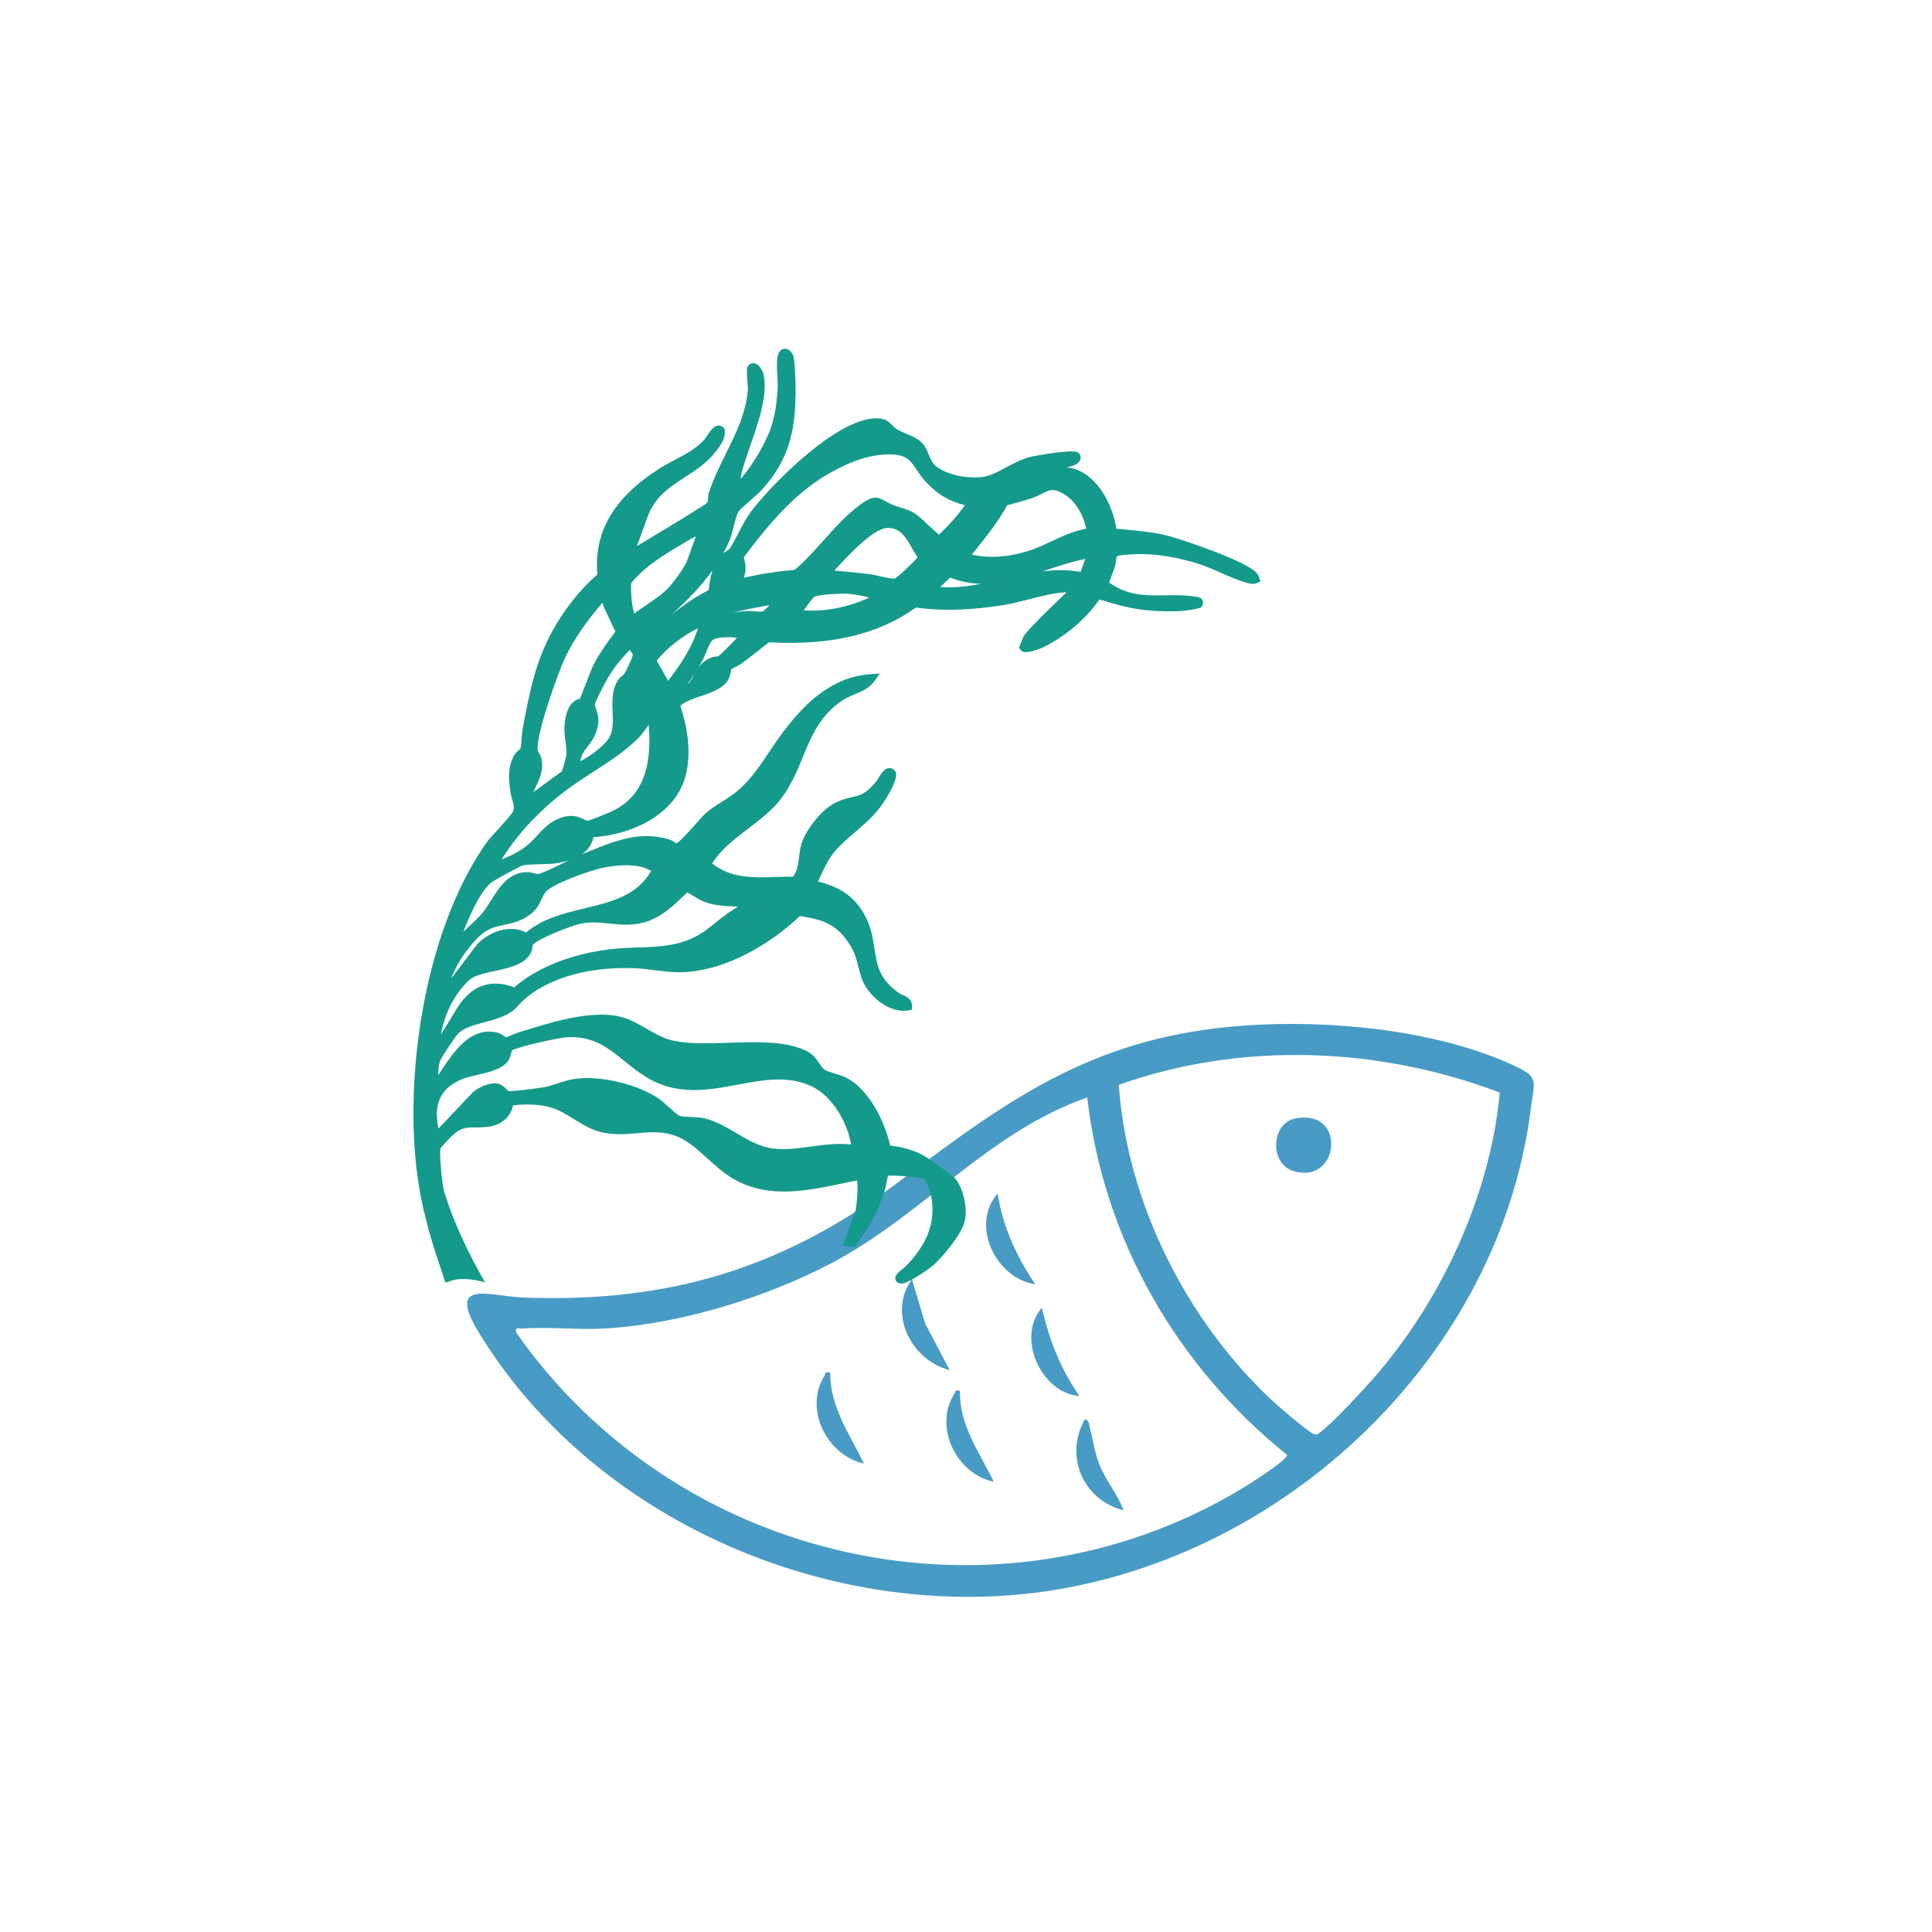 <?xml version="1.0" encoding="UTF-8"?>
<svg id="Layer_1" data-name="Layer 1" xmlns="http://www.w3.org/2000/svg" viewBox="0 0 226.772 226.772">
  <defs>
    <style>
      .cls-1 {
        fill: #149a8a;
      }

      .cls-2 {
        fill: #489bc5;
      }
    </style>
  </defs>
  <path class="cls-2" d="M121.523,150.754c-4.623-.696-7.679-6.951-4.417-10.662.6,3.886,2.213,7.432,4.417,10.662Z"/>
  <path class="cls-2" d="M112.683,163.254c-.114,4.03,2.3,7.227,3.962,10.664-4.314-.848-7.102-6.377-4.647-10.275.196-.312-.017-.537.685-.388Z"/>
  <path class="cls-2" d="M97.445,161.121c-.034,3.976,2.297,7.254,3.962,10.664-4.315-.931-7.091-6.394-4.647-10.275.196-.312-.017-.537.685-.388Z"/>
  <path class="cls-2" d="M126.704,163.859c-4.505-.349-7.454-6.848-4.417-10.357.872,3.755,2.187,7.19,4.417,10.357Z"/>
  <path class="cls-2" d="M131.883,177.27c-4.774-1.198-6.963-6.356-4.566-10.664.583.106.506.635.621,1.05.393,1.413.495,2.658,1.057,4.124.749,1.956,2.155,3.546,2.888,5.49Z"/>
  <path class="cls-2" d="M111.463,160.814c-4.488-1.105-7.33-6.715-4.416-10.66l1.529,5.169,2.887,5.491Z"/>
  <path class="cls-2" d="M151.91,131.318c6.109-1.396,5.465,7.603.079,6.189-3.073-.806-2.771-5.574-.079-6.189Z"/>
  <path class="cls-2" d="M146.147,120.372c9.838-.687,22.177.465,31.229,4.553,3.363,1.519,2.74,1.764,2.307,5.211-3.874,30.802-31.849,55.575-62.566,57.206-23.691,1.258-48.413-10.483-60.882-30.877-3.923-6.417,1.194-4.324,5.085-4.17,17.397.685,30.874-3.514,44.629-13.911,13.055-9.868,22.968-16.808,40.198-18.011ZM176.037,128.24c-14.196-5.391-30.345-6.013-44.718-.907.951,13.759,7.92,27.618,17.933,36.991.69.646,4.332,3.774,4.897,3.97.454.158.394.103.753-.142,1.328-.907,5.006-4.886,6.232-6.279,8.001-9.083,13.792-21.529,14.903-33.634ZM127.616,128.814c-11.574,4.044-19.198,13.708-29.857,19.359-7.771,4.12-17.865,7.223-26.676,7.762-3.185.195-6.59-.228-9.754.003-.454.033-.882-.237-.755.453,18.979,27.134,56.425,35.597,85.119,18.383.843-.506,5.477-3.418,5.371-4.014-12.923-10.369-21.559-25.35-23.447-41.946Z"/>
  <path class="cls-1" d="M147.812,67.833c-.151-.487-.454-.742-.728-.944-1.786-1.312-7.629-3.324-9.653-3.904-1.708-.49-3.526-.659-5.285-.823-.374-.035-.747-.069-1.116-.107-.401-2.763-2.125-6.023-4.711-6.949-.354-.127-.73-.203-1.12-.245.646-.134,1.094-.289,1.361-.559.229-.229.325-.47.288-.714-.019-.123-.092-.352-.372-.5-.748-.396-5.289.475-5.524.536-1.078.279-2.009.779-2.909,1.263-.983.529-1.913,1.028-2.864,1.117-1.585.149-3.829-.172-5.244-1.225-.486-.361-.683-.842-.911-1.399-.229-.56-.49-1.195-1.098-1.666-.433-.337-.974-.562-1.498-.78-.443-.185-.861-.359-1.199-.587-.245-.166-.405-.331-.559-.49-.458-.472-.839-.771-1.917-.753-4.478.105-11.521,7.097-14.231,10.466-.849,1.055-1.343,2.018-1.821,2.949-.326.634-.633,1.233-1.049,1.868-.06.091-.236.206-.406.318-.106.069-.223.146-.34.233.24-.439.464-.891.668-1.356.233-.533.394-1.175.548-1.795.166-.665.337-1.353.571-1.75.117-.184.887-.864,1.397-1.315.544-.48,1.058-.935,1.328-1.229,3.354-3.668,4.005-7.337,3.969-12.068,0-.032-.055-3.243-.306-3.76-.245-.502-.626-.774-1.033-.725-.224.028-.622.18-.771.887-.128.603-.081,1.446-.035,2.263.031.548.06,1.065.037,1.478-.125,2.285-.476,4.016-1.104,5.445-.808,1.84-2.008,3.766-3.239,5.221.008-.225.044-.477.109-.736.221-.876.588-1.93.977-3.047,1.008-2.895,2.151-6.176,1.585-8.561-.07-.295-.452-1.138-1.063-1.249-.295-.05-.58.074-.763.346-.15.225-.146.502-.058,1.694.034.449.075,1.01.055,1.209-.265,2.698-1.382,4.952-2.564,7.339-.733,1.481-1.492,3.013-2.021,4.649-.073.228-.085.456-.097.657-.01.195-.02.381-.081.472-.083.119-.509.371-.713.492-.112.066-.216.129-.3.183-1.484.957-3.049,1.895-4.563,2.802-.894.535-1.788,1.071-2.67,1.613l1.214-3.365c.878-2.434,2.602-3.548,4.426-4.729,1.312-.849,2.668-1.727,3.701-3.122l.086-.115c.445-.597.949-1.272.882-2.232l-.011-.155-.097-.121c-.165-.208-.375-.312-.64-.305-.53.023-.914.546-1.398,1.282-.103.155-.189.293-.255.366-.94,1.048-2.145,1.683-3.419,2.354-.604.318-1.228.647-1.824,1.025-5.368,3.4-7.763,7.479-7.314,12.46-1.877,1.568-3.878,4.074-5.269,6.608-2.007,3.658-2.659,7.078-3.413,11.039l-.092.481c-.052.272-.083.68-.113,1.093-.031.428-.074,1.013-.142,1.187-.021.052-.143.156-.231.233-.162.139-.364.312-.502.562-.77,1.383-.66,2.75-.453,4.266.039.28.121.577.206.878.138.486.281.989.157,1.338-.144.405-1.05,1.393-1.778,2.186-.6.654-1.167,1.271-1.482,1.727-7.321,10.566-9.571,27.595-8.01,38.955.162,1.177.35,2.27.566,3.293h-.001c.003.013.006.025.009.038.112.53.233,1.037.36,1.528.761,3.156,1.629,5.446,2.305,7.549.169.526.772-.929,4.687.104-1.97-3.427-3.665-7.004-4.768-10.561-.098-.446-.18-.83-.201-.995-.255-1.973-.359-3.849-.244-4.157.106-.17.943-1.084,1.218-1.352,1.129-1.1,1.731-1.103,2.825-1.108.418-.002.893-.005,1.466-.067,1.606-.177,2.705-1.108,3.007-2.522,1.363-.166,3.194-.165,4.619.304.895.294,1.691.791,2.534,1.316.952.593,1.937,1.207,3.07,1.496,1.564.4,2.989.274,4.368.154,1.626-.142,3.163-.277,4.836.455,1.196.523,2.322,1.544,3.412,2.531.839.761,1.708,1.547,2.629,2.132,4.188,2.661,8.787,1.696,13.235.765.557-.117,1.111-.233,1.661-.342.037.16.053.415.062.571.04.567-.109,2.636-.239,2.994l-1.465,4.058,1.373.214.18-.249c1.567-2.183,3.223-4.847,3.715-8.137.894-.095,3.812.174,4.267.419.325.207.781,1.543.897,2.427.37,2.808-.614,5.289-3.096,7.81-.045.045-.137.116-.244.203-.593.477-1.105.889-.913,1.393.071.187.249.4.697.4.024,0,.05,0,.077-.002.769-.04,3.242-1.78,3.626-2.122,1.216-1.079,3.197-3.511,3.662-5.019.46-1.496-.089-4.082-1.109-5.223-.39-.435-3.225-2.416-3.707-2.681-1.071-.591-2.429-.989-3.876-1.143-.001-.005-.002-.01-.003-.015-.705-3.011-2.579-6.643-5.175-7.966-.364-.186-.833-.326-1.286-.463-.511-.153-1.038-.312-1.295-.499-.194-.141-.351-.38-.533-.657-.34-.518-.763-1.161-1.686-1.583-2.417-1.104-5.745-.996-8.96-.889-2.535.082-4.928.162-6.819-.314-.931-.235-1.897-.788-2.832-1.322-.796-.456-1.619-.927-2.453-1.226-3.332-1.193-8.231.311-11.806,1.407l-.75.229c-.172.053-.516.195-.859.34-.197.083-.468.197-.623.26-.281-.197-.741-.519-1.234-.611-3.006-.566-4.919,2.305-6.315,4.403-.144.217-.284.427-.42.627.015-.615.031-1.196.209-1.658.18-.468,1.82-2.937,2.167-3.261.701-.655,1.846-.962,3.058-1.286,1.429-.382,2.906-.777,3.821-1.822,2.656-3.034,7.771-4.738,13.709-4.518.787.026,1.595.129,2.377.229.918.116,1.868.237,2.824.244h.093c5.409,0,10.964-3.504,14.179-6.591,2.515.35,4.154.93,5.501,2.815.887,1.24,1.063,1.937,1.329,2.989.101.398.212.837.375,1.356.663,2.119,3.236,4.3,5.54,3.914l.409-.066.011-.413c.022-.866-.653-1.148-1.058-1.317-.132-.056-.269-.109-.387-.188-2.4-1.626-2.657-3.299-2.955-5.236-.191-1.248-.408-2.663-1.247-4.138-1.119-1.97-2.794-3.148-5.382-3.77.09-.194.178-.386.264-.575.498-1.093.928-2.037,1.722-2.98.67-.798,1.481-1.49,2.339-2.224,1.055-.901,2.146-1.833,3.03-3.024.024-.032,2.369-3.273,1.686-4.174-.238-.315-.533-.347-.685-.339-.555.031-.942.609-1.355,1.305-.057.097-.103.177-.132.216-1.235,1.514-1.858,1.655-2.8,1.869-.556.125-1.185.269-2.037.681-1.602.776-3.344,3.052-3.905,4.607-.199.551-.278,1.156-.354,1.741-.114.876-.222,1.708-.7,2.322-.637-.004-1.261.019-1.891.04-2.774.093-5.404.178-7.605-1.584,1.027-1.661,2.576-2.838,4.21-4.079,1.452-1.103,2.953-2.243,4.041-3.753,1.094-1.519,1.758-3.131,2.4-4.689,1.039-2.525,2.021-4.91,4.722-6.676.396-.259.848-.448,1.327-.649.876-.367,1.781-.747,2.371-1.588l.597-.852-1.038.065c-4.865.308-8.111,3.857-10.396,6.915-.548.732-1.05,1.482-1.536,2.208-1.249,1.866-2.429,3.628-4.27,5.003-.393.293-.821.561-1.253.831-.648.405-1.318.824-1.907,1.346-.335.297-.793.814-1.323,1.414-.695.786-1.745,1.974-2.139,2.123-.043.018-.053.021-.242-.116-.143-.103-.32-.23-.56-.306-3.42-1.08-6.476.168-9.432,1.373l-.771.312c-.033.014-.068.028-.105.043.646-.447,1.185-1.088,1.371-2.015,4.429-.28,9.573-2.593,10.797-7.155.78-2.906.128-6.049-.604-8.269.57-.51,1.514-.831,2.43-1.143,1.256-.429,2.555-.87,3.167-1.867.191-.312.269-.681.331-.978.024-.115.058-.274.046-.274.075-.072.399-.242.593-.344.247-.129.487-.258.629-.361.741-.534,1.454-1.102,2.167-1.67.342-.272.685-.545,1.03-.813l.242.012c7.118.367,12.689-.974,17.02-4.096,2.94.444,6.458.339,10.461-.315.762-.123,1.685-.36,2.661-.611,1.54-.396,3.249-.834,4.557-.857-.486.484-.983.96-1.479,1.435-1.205,1.152-2.451,2.345-3.531,3.659l-.562,1.351.087.192c.069.156.201.276.371.34.656.242,2.278-.483,2.295-.491,2.555-1.194,5.082-3.337,6.68-5.648,1.911.589,3.746,1.126,5.901,1.299,2.512.2,4.422.104,5.839-.296l.195-.056.102-.175c.176-.304.126-.539.054-.684-.164-.328-.524-.371-.798-.404-1.185-.209-2.38-.188-3.536-.169-2.27.038-4.41.075-6.579-1.467-.015-.01-.03-.021-.052-.034.085-.237.176-.474.267-.71.146-.379.293-.759.418-1.144.057-.175.087-.385.114-.602.054-.427.1-.624.229-.666.426-.139,1.903-.213,2.807-.213,1.908.002,4.226.391,6.526,1.096.914.28,1.847.692,2.748,1.091,1.004.442,2.041.9,3.093,1.189.298.082.751.206,1.158.025l.405-.182-.132-.424ZM54.356,126.62c.387-.15.948-.28,1.543-.418,1.474-.34,3.145-.725,3.798-1.758.163-.258.238-.562.305-.831.029-.117.073-.293.054-.293h0c.51-.4,5.469-1.537,6.61-1.579,3.007-.115,4.675,1.227,6.602,2.778.735.593,1.495,1.205,2.374,1.772,3.69,2.382,7.383,1.691,10.955,1.021,3.045-.569,5.921-1.108,8.701.212,2.481,1.18,4.218,4.382,4.592,6.796.001.01.003.019.004.027-1.559-.194-3.163.022-4.72.234-1.89.258-3.674.502-5.33.049-1.225-.334-2.282-.959-3.401-1.62-1.156-.684-2.352-1.391-3.741-1.74-.452-.113-1.056-.14-1.641-.164-.494-.021-1.054-.046-1.278-.127-.244-.087-.863-.649-1.315-1.061-.467-.424-.908-.824-1.261-1.049-2.233-1.419-5.577-2.33-8.296-2.33-.469,0-.919.027-1.342.083-.743.099-1.453.328-2.139.551-.507.164-.986.319-1.465.42-.675.142-3.908.536-4.265.477-.06-.03-.165-.135-.258-.227-.226-.226-.536-.533-.998-.647-.874-.216-2.259.426-2.923.991l-4.054,4.28c-.643-2.924.306-4.84,2.892-5.848ZM83.626,66.958c-.245.762-.352,1.559-.445,2.304-1.567.793-2.989,1.78-4.337,2.879,1.731-1.594,3.407-3.27,4.782-5.183ZM74.081,68.443c1.666-2.031,3.968-3.392,6.197-4.707.365-.216.729-.431,1.029-.617l.373-.158-1.023,2.835c-.267.741-1.548,2.496-2.211,3.205-.683.731-1.542,1.312-2.452,1.926-.518.35-1.049.708-1.548,1.1-.292-1.013-.411-2.194-.364-3.583ZM74.299,76.82c-.115.488-.788,1.943-1.078,2.357-.017.023-.092.076-.142.11-.125.089-.298.21-.437.402-.835,1.155-.784,2.541-.734,3.88.039,1.054.076,2.05-.315,2.855-.457.94-2.116,2.236-3.489,2.937.055-.268.118-.523.233-.77.186-.393.414-.684.656-.993.4-.51.853-1.088,1.135-2.165.262-1.001-.007-1.762-.185-2.265-.06-.168-.141-.397-.128-.471.054-.323.894-1.984,1.434-2.947.81-1.443,1.745-2.522,2.665-3.455l.385.523ZM62.755,92.63c.51-1.045,1.038-2.126.843-3.383-.064-.41-.221-.678-.336-.872-.062-.104-.11-.187-.13-.265-.366-1.38,2.283-9.056,3.3-11.12.99-2.011,2.36-4.012,4.282-6.247l.206.607,1.315,2.786c-.964,1.281-1.877,2.549-2.567,3.895-.175.343-.513,1.216-.871,2.14-.252.652-.583,1.506-.746,1.866-.181.026-.433.087-.661.272-.842.68-1.043,1.845-1.129,2.894-.047.574.039,1.249.123,1.901.067.531.138,1.08.103,1.41-.04.377-.369,1.628-.54,2.021l-3.367,2.461c.058-.121.117-.243.178-.367ZM57.809,103.484c.373-.258,3.154-1.767,3.457-1.877.372-.125,1.275-.146,2.072-.165.752-.019,1.529-.037,2.081-.135.302-.053.788-.139,1.327-.306-.123.06-.248.121-.374.183-1.147.559-2.717,1.323-3.138,1.395-.143.025-.326-.022-.537-.078-.223-.059-.476-.125-.769-.129-2.2-.036-3.321,1.772-4.32,3.359-.315.5-.612.972-.923,1.356-.423.523-.96,1.023-1.53,1.554-.256.238-.515.479-.767.726.86-2.262,2.159-5.012,3.42-5.883ZM80.434,104.971l.229-.221c.263.128.52.286.787.45.404.25.822.507,1.304.681,1.207.438,2.562.495,3.882.538-.364.22-.717.444-1.061.676-.537.362-1.062.785-1.57,1.193-.539.435-1.049.846-1.564,1.183-2.383,1.559-4.89,1.646-7.542,1.739-1.048.037-2.131.074-3.233.205-4.576.539-8.579,2.126-11.315,4.479-2.67-1.028-4.936-.261-6.568,2.236-.357.546-.681,1.088-1.003,1.627-.342.572-.673,1.125-1.037,1.674.495-2.587,1.64-4.809,3.306-6.37.611-.573,1.849-.839,3.046-1.097,1.684-.361,3.424-.735,4.16-2.019.189-.329.217-.598.238-.793.011-.103.018-.163.037-.208.327-.627,4.432-2.306,5.75-2.547.474-.088.932-.12,1.385-.12.637,0,1.265.064,1.913.13,1.413.145,2.872.291,4.467-.277,1.766-.631,3.101-1.916,4.391-3.159ZM70.981,101.812c.668-.125,1.576-.251,2.507-.251,1.055,0,2.142.162,2.947.673-1.705,2.918-4.669,3.63-7.801,4.382-2.413.58-4.904,1.178-6.884,2.836-1.96-1.004-4.276-.076-5.71,1.332l-3.086,4.086c.662-1.743,1.819-3.523,3.251-4.921,1.005-.98,1.923-1.172,2.986-1.394.875-.183,1.781-.371,2.757-1.019,1.02-.677,1.294-1.286,1.559-1.876.136-.303.265-.59.505-.919.723-.986,5.403-2.636,6.97-2.93ZM72.354,94.958c-.583.327-3.017,1.335-3.385,1.379-.092.002-.262-.076-.442-.165-.513-.253-1.289-.635-2.572-.227-1.343.426-2.132,1.284-2.895,2.115-.282.307-.567.618-.887.912-.944.867-2.15,1.451-3.299,1.907,2.073-3.294,4.776-6.113,8.229-8.591.792-.568,1.634-1.111,2.524-1.687,1.867-1.206,3.798-2.453,5.309-3.98.364-.368.661-.784.947-1.188.086-.121.172-.241.259-.36.425,5.049-.79,8.202-3.789,9.884ZM81.478,79.194c-.192.355-.374.691-.624.981-.031.03-.093.079-.175.142.321-.432.639-.903.926-1.355-.043.078-.085.156-.127.232ZM78.412,79.912l-1.326-2.366c1.301-1.574,2.982-2.895,4.83-3.798-.685,2.266-2.046,4.293-3.504,6.164ZM86.433,74.944c-.472.513-1.781,1.845-2.124,2.091-.034.011-.142.021-.214.028-.182.019-.409.04-.625.127-.734.297-1.18.73-1.507,1.19.174-.289.328-.557.454-.784.149-.271.311-.653.476-1.049.208-.501.468-1.124.66-1.34.252-.281,1.082-.418,1.917-.418.359,0,.719.025,1.035.075-.023.024-.048.051-.074.079ZM89.554,71.75c-.186.074-.635.033-.996,0-.312-.027-.618-.049-.865-.037-.571.035-1.134.11-1.693.229,1.034-.31,2.191-.521,3.324-.729.343-.062.679-.125,1.004-.188-.31.335-.638.652-.774.726ZM94.328,71.643c.158-.198.308-.406.457-.611.285-.394.555-.766.803-.983.392-.245,2.974-.413,3.811-.357.85.054,1.751.209,2.621.449-2.407,1.134-5.159,1.672-7.692,1.503ZM105.008,67.909c-.306.044-1.133-.139-1.737-.276-.408-.093-.791-.179-1.066-.216-1.425-.188-2.899-.327-4.271-.446.038-.041.077-.083.116-.126,1.56-1.697,4.463-4.857,6.153-4.88h.038c1.444,0,2.088,1.12,2.833,2.415.199.347.404.703.628,1.035-.521.658-2.338,2.345-2.692,2.494ZM108.853,61.531c-.52-.483-.969-.901-1.205-1.072-.708-.516-1.299-.695-1.925-.886-.267-.081-.548-.167-.861-.287-.408-.156-.7-.323-.958-.47-.921-.525-1.432-.645-2.792.316-1.625,1.148-3.049,2.739-4.425,4.277-1.098,1.228-2.232,2.495-3.438,3.493-1.835.128-3.792.427-5.949.909.285-.747.279-1.513-.004-2.397,2.749-3.637,5.775-7.352,9.762-9.692,3.022-1.774,5.608-2.542,7.906-2.362,1.521.122,1.959.777,2.623,1.769.284.425.606.905,1.051,1.394,1.333,1.461,2.742,2.313,4.613,2.769-.777,1.129-1.759,2.249-3.035,3.465-.35-.284-.961-.852-1.362-1.225ZM110.347,68.9l1.195-1.112c1.217.496,2.427.711,3.628.735-1.609.312-3.197.503-4.823.377ZM126.838,67.126c-.797-.141-1.585-.201-2.366-.201-.704,0-1.402.05-2.095.132.155-.051.311-.103.466-.153,1.496-.494,3.039-1.003,4.543-1.293l-.548,1.516ZM123.427,63.537c-.931.437-1.81.849-2.749,1.138-2.411.738-4.534.876-6.611.422.149-.188.3-.374.449-.561,1.315-1.635,2.675-3.323,3.7-5.231l.018-.005c1-.263,2.035-.535,3.035-.882.382-.133.718-.308,1.014-.462.705-.367,1.174-.609,1.962-.283,2.184.903,2.97,3.098,3.247,4.387-1.473.261-2.788.878-4.064,1.478Z"/>
</svg>